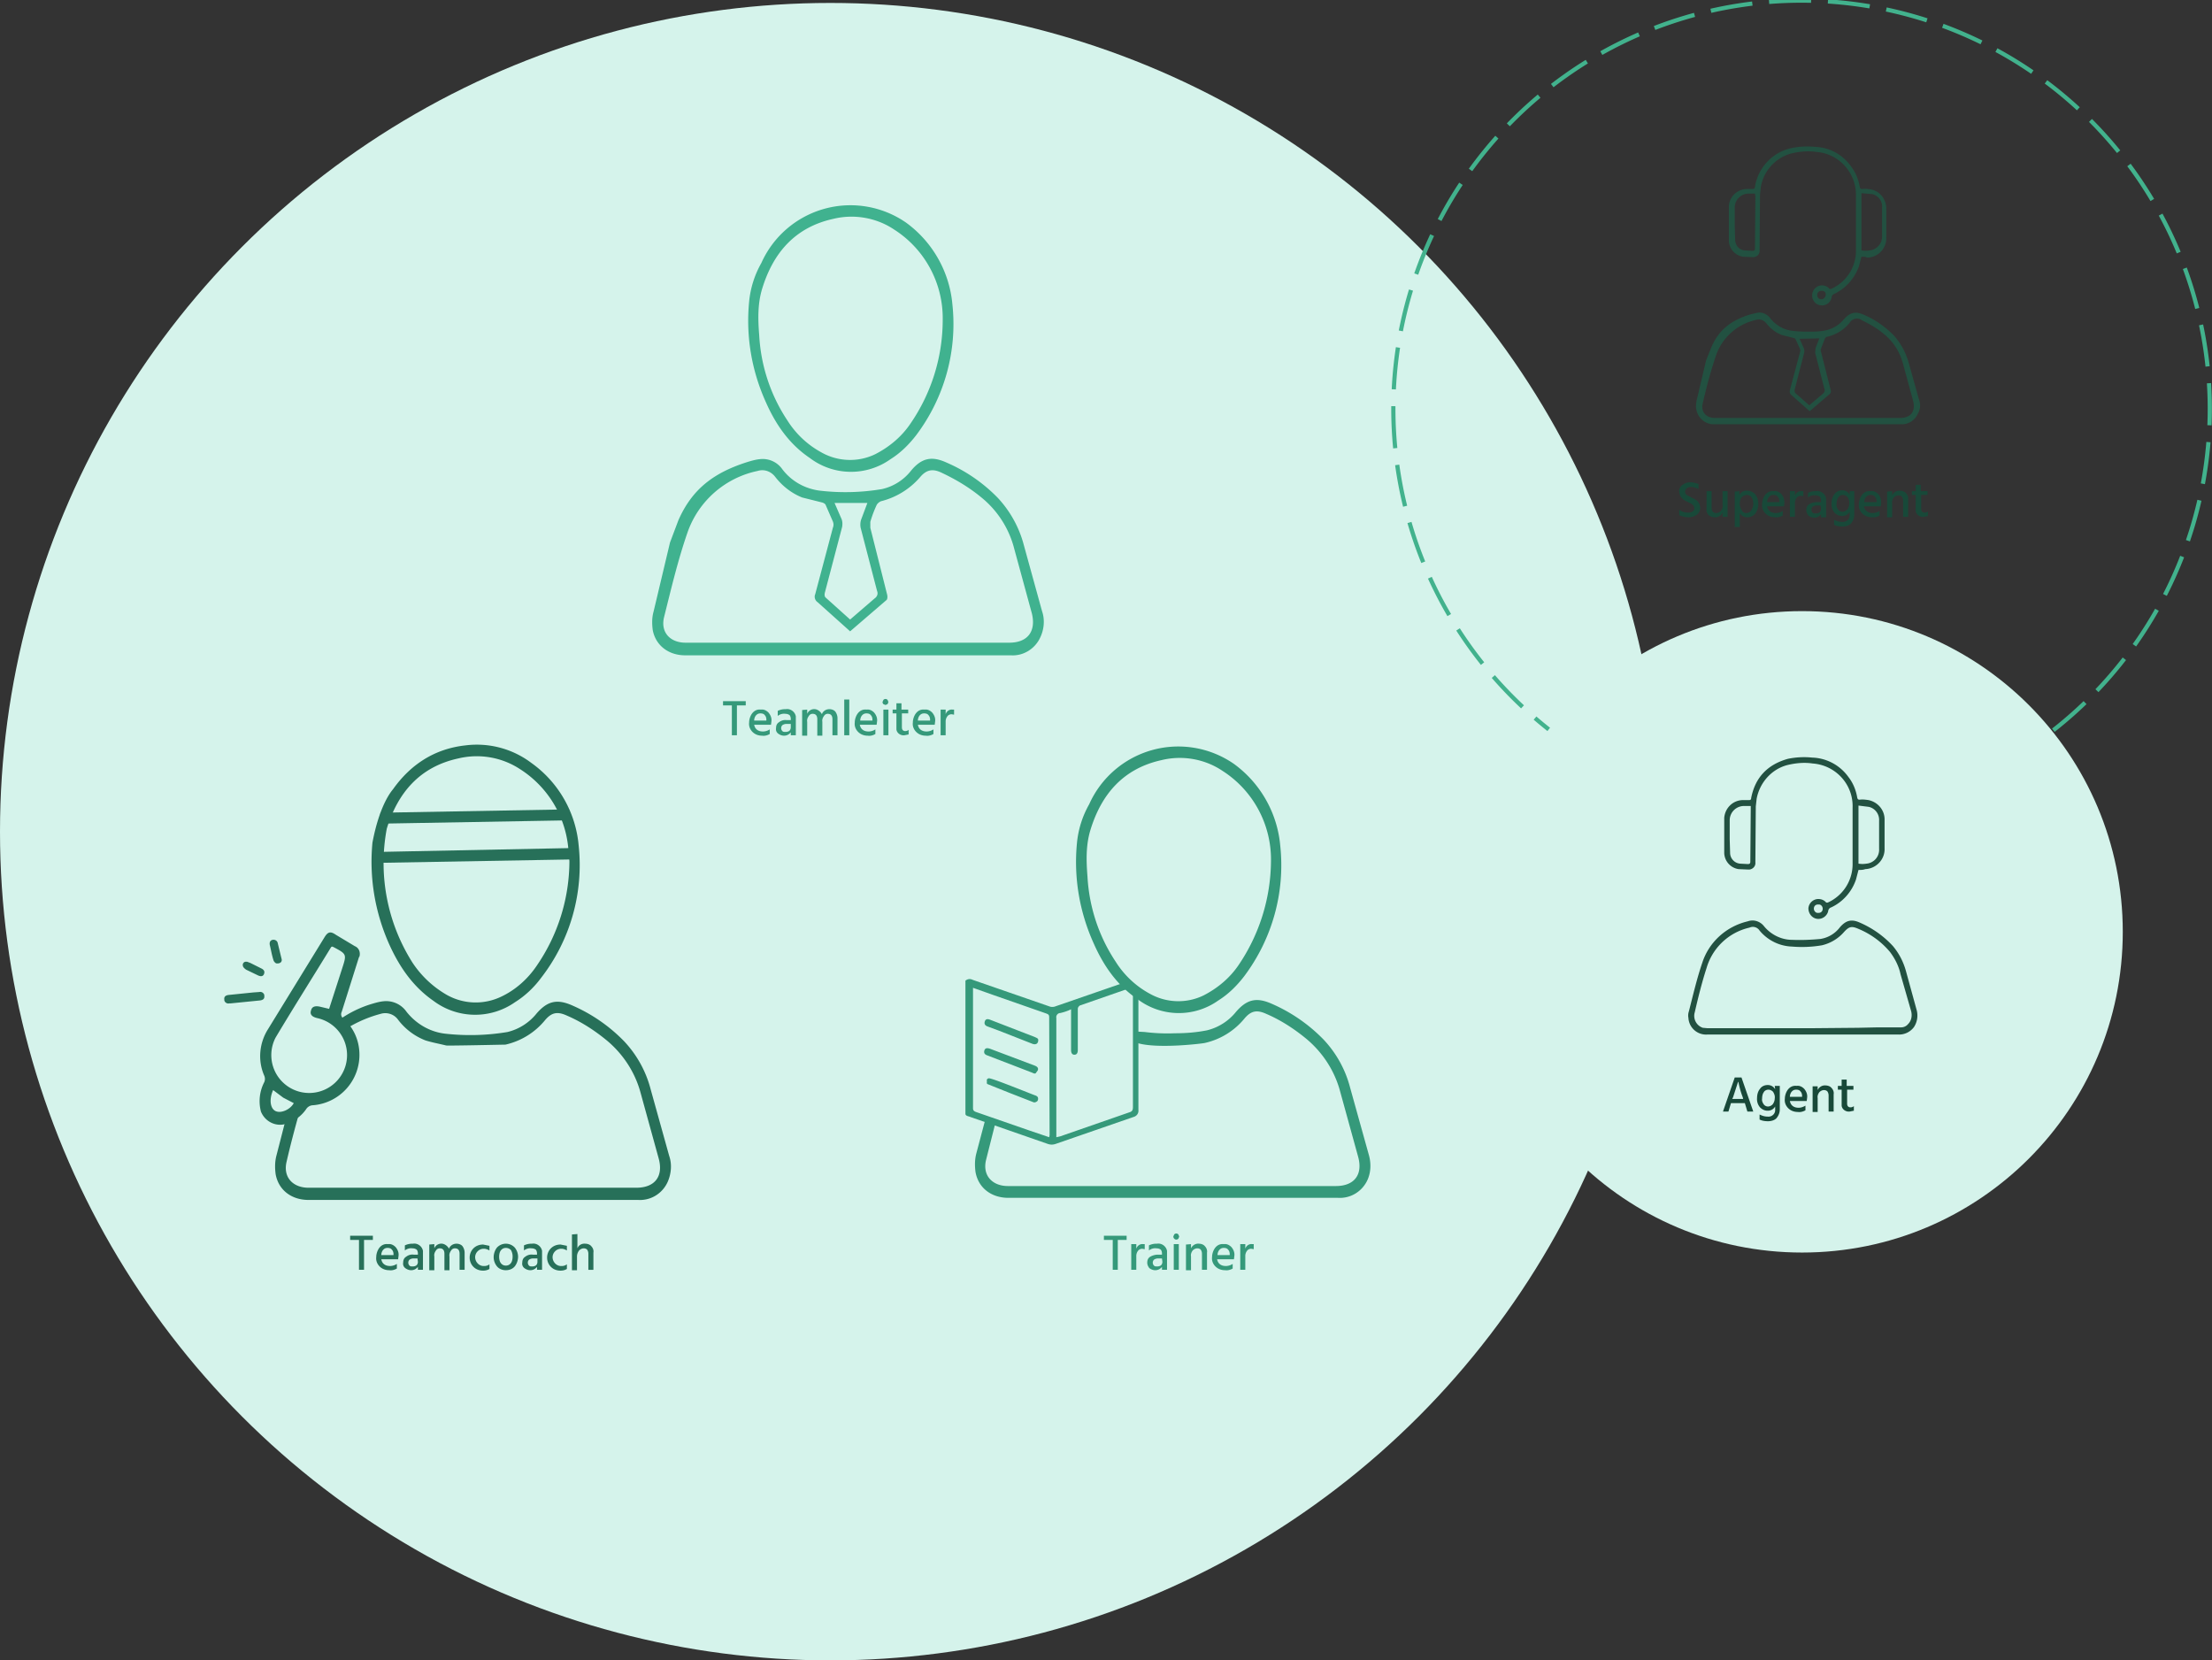 <svg version="1.0" id="Ebene_1"
	xmlns="http://www.w3.org/2000/svg" x="0" y="0" viewBox="0 0 525.6 394.5" xml:space="preserve">
	<rect x="0" y="0" width="525.6" height="394.5" fill="#333333" stroke="none"/>
	<style>.st0{fill:#d5f3eb}.st1{fill:#184939}.st2{fill:#277059}.st3{fill:#35997a}.st4{fill:#225141}.st5{fill:#40b28f}.st6{fill:none;stroke:#42b28d;stroke-dasharray:10,4}</style>
	<g transform="translate(352 113.9)">
		<circle class="st0" cx="76.2" cy="107.5" r="76.2"/>
		<path class="st1" d="M51.6 1.1v1.2a4 4 0 0 0-1.8-.5c-.4 0-.7.1-1 .3-.2.2-.4.5-.4.8 0 .3.1.6.4.8l1.1.6.8.4.6.4.5.7.2.9c0 .7-.3 1.3-.8 1.7-.6.4-1.3.6-2 .6-.8 0-1.5-.2-2.2-.5V7.2c.6.5 1.4.7 2.2.7.4 0 .7-.1 1-.3.3-.2.4-.5.4-.8l-.2-.6-.5-.4-.8-.4-.4-.2-.4-.2-.4-.3-.3-.3-.3-.4-.2-.5-.1-.6c-.1-.6.3-1.3.8-1.6a3 3 0 0 1 1.9-.6c.6 0 1.3.2 1.9.4zm5.7 1.7h1.2v6.1h-1.2v-1c-.3.7-1.1 1.2-1.9 1.1-.5 0-1-.2-1.4-.5-.4-.4-.6-1-.5-1.5V2.8h1.2v3.9c0 .4.1.7.3 1 .2.2.5.3.8.3.4 0 .8-.2 1.1-.5.3-.4.5-.9.4-1.4V2.8zm4 0v.9c.4-.7 1.1-1.1 1.9-1 .7 0 1.4.3 1.9.9.5.6.7 1.4.7 2.2 0 .8-.2 1.6-.7 2.3-.5.6-1.2.9-1.9.9a2 2 0 0 1-1.8-1v3.3h-1.2V2.9l1.1-.1zM62.9 8c.5 0 .9-.2 1.2-.6.3-.5.5-1 .5-1.6 0-.5-.1-1.1-.4-1.5-.2-.4-.7-.6-1.1-.6-.4 0-.9.2-1.2.5-.4.5-.5 1-.5 1.6 0 .6.2 1.1.5 1.6.2.4.6.6 1 .6zm8.7-.5v1.1a3 3 0 0 1-1.8.4c-.9 0-1.7-.3-2.3-.9-.6-.6-.9-1.4-.8-2.2 0-.8.3-1.7.8-2.3.5-.6 1.2-.9 2-.8.7-.1 1.3.2 1.8.7.5.6.7 1.3.7 2.1l-.1.8h-4c.1.5.3.9.7 1.2.4.3.9.4 1.4.4a3 3 0 0 0 1.6-.5zm-.8-2.1v-.2c0-.4-.1-.8-.4-1.1-.2-.3-.6-.4-1-.4s-.7.1-1 .4c-.3.3-.5.8-.5 1.3h2.9zm3.7-2.6v1.1c.2-.7.9-1.2 1.6-1.1h.4V4l-.6-.1c-.4 0-.8.2-1 .5a2 2 0 0 0-.4 1.3v3.2h-1.2V2.8h1.2zm3.1 1.5V3.2a4 4 0 0 1 1.9-.4c1.1-.2 2.2.6 2.4 1.7V9h-1.2v-.7a2 2 0 0 1-1.6.8c-.5 0-1-.2-1.4-.5-.3-.4-.5-.8-.5-1.3 0-.6.2-1.1.7-1.4.5-.3 1.2-.5 1.8-.5h1V5c0-.3-.1-.7-.3-.9-.3-.2-.6-.3-1-.3-.7-.1-1.3.1-1.8.5zm3 1.9h-.9c-.4 0-.7.1-1 .3a1 1 0 0 0 0 1.4c.2.2.4.2.8.2.3 0 .7-.1.9-.3.2-.2.3-.5.3-.8l-.1-.8zm6.8-3.4h1.2v5.6c0 .8-.3 1.5-.8 2.1-.5.5-1.3.7-2 .7s-1.4-.1-2-.4V9.6c.6.3 1.2.5 1.9.5.9.1 1.7-.5 1.8-1.4v-1a2 2 0 0 1-1.8 1c-.7 0-1.3-.3-1.8-.8a3 3 0 0 1-.7-2.2c0-.8.2-1.6.7-2.2.4-.6 1.1-.9 1.8-.9a2 2 0 0 1 1.8 1v-.8h-.1zm-1.6 4.9c.4 0 .8-.2 1.1-.5.3-.4.5-.9.5-1.4.1-.6-.1-1.1-.4-1.6-.3-.3-.7-.5-1.1-.5-.4 0-.9.2-1.1.6-.3.4-.4 1-.4 1.5-.1.5.1 1 .4 1.4.2.3.6.5 1 .5zm8.8-.2v1.1a3 3 0 0 1-1.8.4c-.9 0-1.7-.3-2.3-.9-.6-.6-.9-1.4-.8-2.2 0-.8.3-1.7.8-2.3.5-.6 1.2-.9 2-.8.7-.1 1.3.2 1.8.7.5.6.7 1.3.7 2.1l-.1.8h-4c.1.5.3.9.7 1.2.4.3.9.4 1.4.4a3 3 0 0 0 1.6-.5zm-.7-2.1v-.2c0-.4-.1-.8-.4-1.1-.2-.3-.6-.4-1-.4s-.7.1-1 .4c-.4.3-.5.8-.5 1.3h2.9zm3.7-2.6v1c.3-.7 1.1-1.2 1.9-1.1.5 0 1.1.2 1.4.6.4.4.6 1 .5 1.5v4.1h-1.2V5.1c0-.4-.1-.7-.3-1-.2-.2-.5-.3-.8-.3-.4 0-.8.2-1.1.5-.3.4-.5.9-.4 1.4V9h-1.2V2.9l1.2-.1zm6.9.9V7c0 .6.3.9.8.9.3 0 .6-.1.8-.3v1.1l-1 .2c-.9.1-1.8-.5-1.9-1.4V3.7h-.9v-.9h.9V1.3h1.2v1.5h1.6v.9h-1.5zM63.2 150.2l-.6-2h-3.3l-.6 2h-1.3l2.8-8.1h1.6l2.8 8.1h-1.4zm-3.6-3h2.6l-.1-.4a20.2 20.2 0 0 1-1-3.5l-.1-.2-1.2 3.7-.2.4zm10.1-3.1h1.2v5.6c0 .8-.3 1.5-.8 2.1-.5.5-1.3.7-2 .7s-1.4-.1-2-.4v-1.2c.6.3 1.2.5 1.9.5.9.1 1.7-.5 1.8-1.4v-1a2 2 0 0 1-1.8 1c-.7 0-1.3-.3-1.8-.8a3 3 0 0 1-.7-2.2c0-.8.2-1.6.7-2.2.4-.6 1.1-.9 1.8-.9a2 2 0 0 1 1.8 1l-.1-.8c.1 0 0 0 0 0zm-1.6 4.9c.4 0 .8-.2 1.1-.5.3-.4.5-.9.5-1.4.1-.6-.1-1.1-.4-1.6-.3-.3-.7-.5-1.1-.5-.4 0-.9.2-1.1.6-.3.4-.4 1-.4 1.5-.1.5.1 1 .4 1.4.2.3.6.5 1 .5zm8.9-.2v1.1c-.5.3-1.2.5-1.8.4-.9 0-1.7-.3-2.3-.9-.6-.6-.9-1.4-.8-2.2 0-.8.3-1.7.8-2.3.5-.6 1.2-.9 2-.8.7-.1 1.3.2 1.8.7.5.6.8 1.3.7 2.1l-.1.8h-4c.1.5.3.9.7 1.2.4.3.9.4 1.4.4.5 0 1.1-.2 1.6-.5zm-.8-2.1v-.2c0-.4-.1-.8-.4-1.1-.2-.3-.6-.4-1-.4s-.7.1-1 .4c-.3.3-.5.8-.5 1.3h2.9zm3.7-2.6v1c.3-.7 1.1-1.2 1.9-1.1.5 0 1.1.2 1.4.6.4.4.6 1 .5 1.5v4.1h-1.2v-3.8c0-.4-.1-.7-.3-1-.2-.2-.5-.3-.8-.3-.4 0-.8.2-1.1.5-.3.4-.5.9-.4 1.4v3.3h-1.2v-6.1h1.2v-.1zm7 .9v3.3c0 .6.3.9.8.9.3 0 .6-.1.8-.3v1.1l-1 .2c-.9.1-1.8-.5-1.9-1.4V145h-.9v-.9h.9v-1.5h1.2v1.5h1.6v.9h-1.5z"/>
	</g>
	<ellipse class="st0" cx="197.3" cy="197.6" rx="197.3" ry="196.9"/>
	<path class="st2" d="M88.6 293.6v1h-2.1v7.1h-1.2v-7.1h-2.1v-1h5.4zm5.7 6.7v1.1c-.5.3-1.2.5-1.8.4-.9 0-1.7-.3-2.3-.9-.6-.6-.9-1.4-.8-2.2 0-.8.3-1.7.8-2.3.5-.6 1.2-.9 2-.8.7-.1 1.3.2 1.8.7.5.6.8 1.3.7 2.1l-.1.8h-4c.1.5.3.9.7 1.2.4.3.9.4 1.4.4a3 3 0 0 0 1.6-.5zm-.8-2.1v-.2c0-.4-.1-.8-.4-1.1-.2-.3-.6-.4-1-.4s-.7.1-1 .4c-.3.3-.5.8-.5 1.3h2.9zm2.7-1.1v-1.2a4 4 0 0 1 1.9-.4c1.1-.2 2.2.6 2.4 1.7v4.5h-1.2v-.7a2 2 0 0 1-1.6.8c-.5 0-1-.2-1.4-.5-.4-.3-.6-.8-.5-1.3 0-.6.2-1.1.7-1.4.5-.4 1.2-.6 1.8-.5h1v-.3c0-.3-.1-.7-.3-.9-.3-.2-.6-.3-1-.3-.6-.1-1.3.1-1.8.5zm3 1.9h-.9c-.4 0-.7.1-1 .3a1 1 0 0 0 0 1.4c.2.2.4.2.8.2.3 0 .7-.1.9-.3.2-.2.3-.5.3-.8l-.1-.8c.1 0 0 0 0 0zm4-3.4v1c.4-1 1.6-1.4 2.5-.9.4.2.8.6 1 1 .1-.4.4-.7.7-.9a2 2 0 0 1 1.1-.3c.5 0 1.1.2 1.4.6.3.4.5 1 .5 1.5v4.1h-1.2v-3.8c0-.9-.4-1.3-1.1-1.3a1 1 0 0 0-.9.5c-.3.4-.5.9-.4 1.4v3.3h-1.2v-3.9c0-.9-.4-1.3-1.1-1.3a1 1 0 0 0-.9.5c-.3.4-.5.9-.4 1.4v3.3H102v-6.1l1.2-.1zm9.7 3.1c0 1.1.9 2.1 2 2.1h.1a2 2 0 0 0 1.3-.4v1.1c-.5.3-1 .4-1.5.4-.9 0-1.7-.3-2.3-.9-.6-.6-.9-1.4-.9-2.2 0-.8.3-1.6.9-2.2.6-.6 1.4-.9 2.3-.9l1.5.3v1.1c-.4-.2-.8-.4-1.3-.4a2 2 0 0 0-1.5.6 2 2 0 0 0-.6 1.4zm7.3 3.1c-.8 0-1.6-.3-2.1-.9-.5-.6-.8-1.4-.8-2.2 0-.8.3-1.7.8-2.3a2.9 2.9 0 0 1 4.1-.1l.1.1c.5.6.8 1.4.8 2.2 0 .8-.3 1.7-.8 2.3-.5.6-1.3.9-2.1.9zm0-5.3c-.5 0-.9.2-1.2.6-.3.4-.4 1-.4 1.5s.1 1.1.4 1.5c.3.4.7.6 1.2.6s.9-.2 1.2-.6c.3-.4.4-1 .4-1.5a3 3 0 0 0-.4-1.6c-.3-.3-.7-.5-1.2-.5zm4.3.6v-1.2a4 4 0 0 1 1.9-.4c1.1-.2 2.2.6 2.4 1.7v4.5h-1.2v-.7a2 2 0 0 1-1.6.8c-.5 0-1-.2-1.4-.5-.4-.3-.6-.8-.5-1.3 0-.6.2-1.1.7-1.4.5-.4 1.2-.6 1.8-.5h1v-.3c0-.3-.1-.7-.3-.9-.3-.2-.6-.3-1-.3-.6-.1-1.3.1-1.8.5zm3.1 1.9h-.9c-.4 0-.7.1-1 .3a1 1 0 0 0 0 1.4c.2.2.4.2.8.2.3 0 .7-.1.9-.3.2-.2.3-.5.3-.8v-.8h-.1zm3.7-.3c0 1.1.9 2.1 2 2.1h.1a2 2 0 0 0 1.3-.4v1.1c-.5.3-1 .4-1.5.4-.9 0-1.7-.3-2.3-.9-.6-.6-.9-1.4-.9-2.2 0-.8.3-1.6.9-2.2.6-.6 1.4-.9 2.3-.9l1.5.3v1.1c-.4-.2-.8-.4-1.3-.4a2 2 0 0 0-1.5.6 2 2 0 0 0-.6 1.4zm5.9-5.5v3.4c.3-.8 1.1-1.2 1.9-1.1.5 0 1.1.2 1.4.6.4.4.6 1 .5 1.5v4.1h-1.2v-3.8c0-.4-.1-.7-.3-1-.2-.2-.5-.3-.8-.3-.4 0-.8.2-1.1.5-.3.4-.5.9-.5 1.4v3.3h-1.2v-8.5l1.3-.1z"/>
	<path class="st3" d="M267.7 293.6v1h-2.1v7.1h-1.2v-7.1h-2.1v-1h5.4zm2.3 2v1.1c.2-.7.9-1.2 1.6-1.1h.4v1.2l-.6-.1c-.4 0-.8.2-1 .5a2 2 0 0 0-.4 1.3v3.2h-1.2v-6.1h1.2zm3 1.5v-1.2a4 4 0 0 1 1.9-.4c1.1-.2 2.2.6 2.4 1.7v4.5h-1.2v-.7a2 2 0 0 1-1.6.8c-.5 0-1-.2-1.4-.5-.3-.4-.5-.8-.5-1.3 0-.6.2-1.1.7-1.4.5-.3 1.2-.5 1.8-.5h1v-.3c0-.3-.1-.7-.3-.9-.3-.2-.6-.3-1-.3-.6-.1-1.3.1-1.8.5zm3.1 1.9h-.9c-.4 0-.7.1-1 .3a1 1 0 0 0 0 1.4c.2.2.4.2.8.2.3 0 .7-.1.9-.3.2-.2.3-.5.3-.8l-.1-.8zm2.9-4.7a.8.8 0 0 1-.2-.5l.2-.5c.3-.3.7-.3 1 0l.2.5-.2.5c-.3.3-.7.3-1 0zm-.1 7.4v-6.1h1.2v6.1h-1.2zm4.1-6.1v1c.3-.7 1.1-1.2 1.9-1.1.5 0 1.1.2 1.4.6.4.4.6 1 .5 1.5v4.1h-1.2v-3.8c0-.4-.1-.7-.3-1-.2-.2-.5-.3-.8-.3-.4 0-.8.2-1.1.5-.3.4-.5.9-.4 1.4v3.3h-1.2v-6.1l1.2-.1zm9.9 4.7v1.1c-.5.3-1.2.5-1.8.4-.9 0-1.7-.3-2.3-.9-.6-.6-.9-1.4-.8-2.2 0-.8.3-1.7.8-2.3.5-.6 1.2-.9 2-.8.7-.1 1.3.2 1.8.7.5.6.8 1.3.7 2.1l-.1.8h-4c.1.5.3.9.7 1.2.4.3.9.4 1.4.4a3 3 0 0 0 1.6-.5zm-.7-2.1v-.2c0-.4-.1-.8-.4-1.1-.2-.3-.6-.4-1-.4s-.7.1-1 .4c-.3.3-.5.8-.5 1.3h2.9zm3.7-2.6v1.1c.2-.7.9-1.2 1.6-1.1h.4v1.2l-.6-.1c-.4 0-.8.2-1 .5a2 2 0 0 0-.4 1.3v3.2h-1.2v-6.1h1.2zM177.2 166.6v1h-2.1v7.1h-1.2v-7.1h-2.1v-1h5.4zm5.7 6.7v1.1c-.5.3-1.2.5-1.8.4-.9 0-1.7-.3-2.3-.9-.6-.6-.9-1.4-.8-2.2 0-.8.3-1.7.8-2.3.5-.6 1.2-.9 2-.8.7-.1 1.3.2 1.8.7.5.6.8 1.3.7 2.1l-.1.8h-4c.1.5.3.9.7 1.2.4.3.9.4 1.4.4a3 3 0 0 0 1.6-.5zm-.8-2.1v-.2c0-.4-.1-.8-.4-1.1-.2-.3-.6-.4-1-.4s-.7.1-1 .4c-.3.3-.5.8-.5 1.3h2.9zm2.7-1.1v-1.2a4 4 0 0 1 1.9-.4c1.1-.2 2.2.6 2.4 1.7v4.5h-1.2v-.7a2 2 0 0 1-1.6.8c-.5 0-1-.2-1.4-.5-.4-.3-.6-.8-.5-1.3 0-.6.2-1.1.7-1.4.5-.4 1.2-.6 1.8-.5h1v-.3c0-.3-.1-.7-.3-.9-.3-.2-.6-.3-1-.3-.6-.1-1.3.1-1.8.5zm3 1.9h-.9c-.4 0-.7.1-1 .3a1 1 0 0 0 0 1.4c.2.2.4.2.8.2.3 0 .7-.1.9-.3.2-.2.3-.5.3-.8v-.8h-.1zm4-3.4v1c.4-1 1.6-1.4 2.5-.9.4.2.8.6 1 1 .1-.4.4-.7.7-.9a2 2 0 0 1 1.1-.3c.5 0 1.1.2 1.4.6.3.4.5 1 .5 1.5v4.1h-1.2v-3.8c0-.9-.4-1.3-1.1-1.3a1 1 0 0 0-.9.5c-.3.4-.5.9-.4 1.4v3.3h-1.2v-3.9c0-.9-.4-1.3-1.1-1.3a1 1 0 0 0-.9.5c-.3.4-.5.9-.4 1.4v3.3h-1.2v-6.1l1.2-.1zm8.8 6.1v-8.5h1.2v8.5h-1.2zm7.4-1.4v1.1c-.5.3-1.2.5-1.8.4-.9 0-1.7-.3-2.3-.9-.6-.6-.9-1.4-.8-2.2 0-.8.3-1.7.8-2.3.5-.6 1.2-.9 2-.8.7-.1 1.3.2 1.8.7.5.6.8 1.3.7 2.1l-.1.8h-4c.1.5.3.9.7 1.2.4.3.9.4 1.4.4a3 3 0 0 0 1.6-.5zm-.7-2.1v-.2c0-.4-.1-.8-.4-1.1-.2-.3-.6-.4-1-.4s-.7.1-1 .4c-.3.3-.5.8-.5 1.3h2.9zm2.6-3.9a.8.8 0 0 1-.2-.5l.2-.5c.3-.3.7-.3 1 0l.2.5-.2.5-.5.2-.5-.2zm0 7.4v-6.1h1.2v6.1h-1.2zm4.4-5.2v3.3c0 .6.3.9.8.9.3 0 .6-.1.8-.3v1.1l-1 .2c-.9.1-1.8-.5-1.9-1.4v-3.8h-.9v-.9h.9v-1.5h1.2v1.5h1.6v.9h-1.5zm7.5 3.8v1.1c-.5.3-1.2.5-1.8.4-.9 0-1.7-.3-2.3-.9-.6-.6-.9-1.4-.8-2.2 0-.8.3-1.7.8-2.3.5-.6 1.2-.9 2-.8.7-.1 1.3.2 1.8.7.5.6.8 1.3.7 2.1l-.1.8h-4c.1.5.3.9.7 1.2.4.3.9.4 1.4.4a3 3 0 0 0 1.6-.5zm-.8-2.1v-.2c0-.4-.1-.8-.4-1.1-.2-.3-.6-.4-1-.4s-.7.1-1 .4c-.3.3-.5.8-.5 1.3h2.9zm3.7-2.6v1.1c.2-.7.9-1.2 1.6-1.1h.4v1.2l-.6-.1c-.4 0-.8.2-1 .5a2 2 0 0 0-.4 1.3v3.2h-1.2v-6.1h1.2z"/>
	<path class="st4" d="M428.6 245.8h-22.9a4.2 4.2 0 0 1-4.5-3.8v-.1a3 3 0 0 1 .1-1.6c1-3.9 1.9-7.8 3.2-11.6 1.6-4.9 5.7-8.6 10.8-9.8 1.4-.5 2.9 0 3.8 1.1 1.6 2 4.1 3.3 6.7 3.3 2.2.1 4.5 0 6.7-.2a7.2 7.2 0 0 0 4.7-2.8c1.4-1.6 2.7-2 4.7-1.1 3 1.3 5.7 3.2 7.9 5.6 1.5 1.8 2.5 3.8 3.1 6l2.5 9.1a5 5 0 0 1-.6 4.1 4.4 4.4 0 0 1-3.8 1.8H428.6zm17.5-1.7h5.6c.7 0 1.3-.3 1.7-.8.8-.8 1-2 .7-3.1l-2.5-8.7c-.4-1.9-1.3-3.7-2.5-5.3-2-2.4-4.6-4.3-7.5-5.5-1.6-.7-2.2-.6-3.4.7a10 10 0 0 1-5.3 3.2 28 28 0 0 1-7.1.3c-3-.1-5.8-1.5-7.7-3.8a1.9 1.9 0 0 0-2.4-.7 13.8 13.8 0 0 0-10.2 9.6c-1.1 3.4-2 7-2.8 10.5a3 3 0 0 0 1.9 3.7l1.1.1h24.6l11.2-.1 4.6-.1zm-4.5-37.4-.6 2.3c-1 2.9-3.1 5.3-5.9 6.6a1 1 0 0 0-.7.9c-.3 1.2-1.5 2-2.7 1.8-1.2-.2-2-1.3-2-2.5a2.4 2.4 0 0 1 2.3-2.2c.7 0 1.3.2 1.8.7.1.2.4.2.6.1a10 10 0 0 0 5.8-9.3v-13.2c.2-5.5-4-10.1-9.5-10.5-2-.3-4.1-.1-6.1.4-3.7 1-6.5 4.2-7.2 8l-.2 1.8-.1 13.3c.1.9-.6 1.6-1.4 1.7h-.3l-2.3-.1a4 4 0 0 1-3.4-3.8v-8.4c.2-2.3 2-4.1 4.3-4.2h1.6c.3 0 .5-.1.5-.5 1-5.1 4.1-8 8.7-9.3 1.9-.4 3.9-.5 5.8-.3a11 11 0 0 1 8.6 4.6c1.1 1.4 1.8 3.1 2.1 4.9.1.4.2.5.6.5.7-.1 1.4 0 2.1.1 2.3.5 3.9 2.5 3.8 4.8v6.7c.1 2.6-2 4.8-4.6 4.9-.5.2-1.1.2-1.6.2zm0-15.3v13.8a6 6 0 0 0 1.9 0 3.3 3.3 0 0 0 3-3.5V195c.1-1.6-1-3-2.5-3.3l-2.4-.3zm-25.6.1h-1.6a3.4 3.4 0 0 0-3.4 3.3v4.6l.1 3.4a2.6 2.6 0 0 0 2.4 2.4l1.8.1c.5 0 .6-.2.6-.6l.1-12.5v-.7zm16 23.4c-.6 0-1 .4-1 1 0 .5.4 1 .9 1h.2c.6 0 1-.4 1-1 0-.5-.4-1-.9-1h-.2z"/>
	<path class="st5" d="M226.3 72.3a27 27 0 0 0-11-19.4 23.2 23.2 0 0 0-34.4 9.6 23 23 0 0 0-2.9 9.2c-.8 8.2.6 16.4 4 23.9 2.3 5.2 5.5 9.9 10.4 13.2a16.2 16.2 0 0 0 19.2.3c2.4-1.5 4.4-3.5 6.1-5.7 6.7-8.9 9.8-20 8.6-31.1zm-10 28.4c-2.1 3.1-5 5.5-8.3 7.2-4.1 2-8.9 1.8-12.8-.4a21.9 21.9 0 0 1-8.1-7.6c-4-6-6.3-13-6.7-20.2-.3-3.8-.4-7.5.7-11.1 2.6-8.5 7.8-14.6 16.9-16.6 4.9-1.2 10.2-.3 14.4 2.5A25 25 0 0 1 224 76.1a43.5 43.5 0 0 1-7.7 24.6z"/>
	<path class="st5" d="m247.6 145.2-4.3-15.6a26.2 26.2 0 0 0-6.2-11.3 38 38 0 0 0-12.2-8.4c-3.5-1.6-5.9-1.1-8.4 1.9a12.2 12.2 0 0 1-6.9 4.4 52.2 52.2 0 0 1-14.6.4c-3.6-.4-6.9-2.2-9.1-5.1a5.7 5.7 0 0 0-5.4-2.4c-1 .1-2 .4-3 .7-7.8 2.5-13 6.3-16.3 13.8l-2 5.3-3.9 16.4c-.4 1.4-.4 2.9-.2 4.4.7 3.7 3.8 6 7.7 6h77.4c3 .2 5.8-1.6 7-4.3.9-1.9 1.1-4.2.4-6.2zm-41.5-25.7-1.5 4a4 4 0 0 0-.1 1.9l3.9 15c.3.7 0 1.4-.6 1.8l-5.8 5-5.9-5.3c-.2-.3-.2-.7-.1-1.1l4.1-15.6c.1-.6.1-1.2-.1-1.8l-1.7-3.9h7.8zm33.7 33.2h-76.9c-3.7 0-6-2.5-5.1-6.1 1.7-6.8 3.3-13.6 5.6-20.2a22.5 22.5 0 0 1 16.6-14.5c1.6-.5 3.2.1 4.2 1.4 1.7 2.2 3.9 3.9 6.4 4.9l4.8 1.2c.3.1.7.3.8.6l1.7 3.9c.2.5.2 1 0 1.5l-4.2 15.8c-.3.7 0 1.5.6 1.9l7.7 6.9 8.6-7.4c.3-.2.3-.9.2-1.3l-4-15.9V124c.4-1.4.9-2.7 1.5-4 .2-.4.6-.7 1-.9a18 18 0 0 0 9.3-5.7c1.5-1.8 3-2.1 5.1-1.1 3.4 1.6 6.6 3.5 9.5 5.9a23 23 0 0 1 7.8 12.2l4.2 15.4c1 4.2-1 6.9-5.4 6.9z"/>
	<path class="st2" d="M85.4 250.2a12 12 0 0 1-11 12.4 2 2 0 0 0-1.7 1 9 9 0 0 1-4.4 3.3c-2.5 1-5.3-.3-6.3-2.8a9.8 9.8 0 0 1 .8-7c.2-.5.2-1 0-1.5-1.6-3.6-1.2-7.8.9-11.1l13.4-21.8c.8-1.3 1.4-1.5 2.7-.6l4.5 2.7c1 .4 1.4 1.5 1.1 2.5l-.1.1-4.1 13c-.3.6-.1 1.3.5 1.7 2.3 2.1 3.6 5 3.7 8.1zm-6.5-25.3-.2.1c-4.4 7.2-8.9 14.3-13.2 21.5a9 9 0 1 0 9.9-4.6c-1.3-.3-1.8-.9-1.5-1.8.2-.9.9-1.2 2.2-.9l2.1.5 3.1-9.6c1.1-3.4 1.1-3.4-2.1-5.1l-.3-.1zm-14 34.1c-1 2.2-.7 4.4.6 5 1.3.6 3.5-.4 4.3-1.9l-2.5-1.3-2.4-1.8zm-10.1-20.6h-.3a1 1 0 0 1-1.2-.7v-.2c-.1-.7.3-1 1-1.1l5.9-.6 1.4-.1a1 1 0 0 1 1.2.7v.2c.1.7-.3 1-1 1.1l-7 .7zm10.9-9.5c-.2 0-.6-.4-.7-.7-.4-1.2-.6-2.5-.9-3.7-.1-.6.1-1.1.7-1.2.5-.1 1.1.2 1.2.8l.9 3.7c.2.6-.2 1.2-1.2 1.1zm-7-.4.8.3 2.6 1.3c.6.3.9.7.6 1.4-.3.6-.9.5-1.5.2l-2.7-1.3c-.3-.2-.8-.6-.8-1-.1-.5.3-.9.7-.9h.3zM88.5 200.2c-.8 8.3.6 16.6 4 24.2 2.4 5.3 5.6 10 10.5 13.4a16.5 16.5 0 0 0 19.4.3c2.4-1.5 4.5-3.5 6.2-5.8a43.7 43.7 0 0 0 8.9-31.4 27 27 0 0 0-11.2-19.6 21.5 21.5 0 0 0-15.7-4.2c-7.3.8-13 4.5-17.2 10.4-.4.5-3.2 3.7-4.9 12.7zm20.4-20c5-1.2 10.3-.3 14.6 2.5a25 25 0 0 1 11.6 19.7l.2 2.2a44 44 0 0 1-7.8 24.9c-2.1 3.1-5 5.7-8.4 7.3a14 14 0 0 1-12.9-.4 24.2 24.2 0 0 1-8.2-7.7 44.2 44.2 0 0 1-6.1-31.8c2.6-8.5 7.8-14.7 17-16.7z"/>
	<path class="st2" d="m159 274.6-4.4-15.8a26.2 26.2 0 0 0-6.3-11.4 38.7 38.7 0 0 0-12.3-8.5c-3.6-1.6-5.9-1.1-8.5 1.9a12.7 12.7 0 0 1-6.9 4.4 53.5 53.5 0 0 1-14.8.4c-3.6-.4-6.9-2.3-9.2-5.2a5.9 5.9 0 0 0-5.5-2.5c-1 .1-2 .4-3 .7-2.6.8-5 2-7.2 3.5.9.4 1.6 1.1 1.9 2a30 30 0 0 1 7.6-3.2c1.6-.5 3.3.1 4.2 1.4a15 15 0 0 0 6.5 4.9c1.6.5 3.3.8 4.9 1.2.3.1 13.8-.2 14.1-.2a17 17 0 0 0 9.4-5.8c1.6-1.9 3-2.1 5.2-1.1 3.5 1.5 6.7 3.6 9.6 6 3.8 3.2 6.6 7.5 7.9 12.3l4.3 15.6c1.2 4.3-.9 7-5.3 7H73.3c-3.7 0-6.1-2.5-5.2-6.2.9-3.9 1.9-7.7 3-11.6l-.8.1c-.7 0-1.3-.2-1.9-.5l-2.7 10.5c-.4 1.5-.4 3-.2 4.5.7 3.8 3.8 6.1 7.8 6.1h78.3c3.1.2 5.9-1.6 7.1-4.4.8-1.9 1-4.1.3-6.1zM90.2 195.7l45.4-.8-.4-2.6-44.8.8-.2 2.6zm.3 9.3 45.4-.8-.4-2.7-44.8.9-.2 2.6z"/>
	<path class="st3" d="m325.2 274.2-4.4-15.8a26.2 26.2 0 0 0-6.3-11.4 38.7 38.7 0 0 0-12.3-8.5c-3.6-1.6-5.9-1.1-8.5 1.9a12.7 12.7 0 0 1-6.9 4.4c-2.5.5-5 .7-7.6.7-2.4.1-4.8 0-7.2-.3l-1.8-.1c0 .9-.1 1.8-.4 2.6l.4.1c4.8 1.5 15.9.1 16.1 0a17 17 0 0 0 9.4-5.8c1.6-1.9 3-2.1 5.2-1.1 3.5 1.5 6.7 3.6 9.6 6 3.8 3.2 6.6 7.5 7.9 12.3l4.3 15.6c1.2 4.3-.9 7-5.3 7h-77.9c-3.7 0-6.1-2.5-5.2-6.2l2.4-9.5c-.9.1-1.7-.1-2.5-.4L232 274c-.4 1.5-.4 3-.2 4.5.7 3.8 3.8 6.1 7.8 6.1h78.3c3.1.2 5.9-1.6 7.1-4.4.8-1.9.8-4 .2-6z"/>
	<path class="st3" d="M269.2 235.8V263c0 .8-.2 1.1-.9 1.3l-16.4 5.7-.9.2v-28.3a1 1 0 0 1 .8-1.2h.1c.9-.2 1.8-.5 2.6-.9v9.7c0 .6.2 1.1.8 1.1.6 0 .8-.5.8-1.1v-9.8c0-.3.2-.6.5-.8l11.5-4-1.1-1.4-16.2 5.6a2 2 0 0 1-1.5 0l-18.2-6.3c-.6-.3-1.2-.2-1.7.2v31.7c.1.5.8.5 1.2.7l18.4 6.4c.6.2 1.2.2 1.8 0l18.5-6.4c.8-.2 1.3-.9 1.2-1.7v-27.3l-1.3-.6zm-19.8 33.9-.1.5-5-1.7-12.4-4.3c-.5-.2-.7-.4-.7-.9v-28.6l4.8 1.7 12.6 4.4c.5.2.7.3.7.9l.1 28z"/>
	<path class="st3" d="M246.1 255c-.3.2-.7-.1-1-.2l-10.4-4c-.6-.2-1-.5-.8-1.2.2-.7.8-.6 1.4-.4l10.6 4c.5.2.9.5.7 1.1l-.5.7zm-11.1 1.2c.8 0 7.7 2.8 10.8 4 .3.1.6.2.8.5.1.3.1.6-.1.9-.2.2-.6.4-.9.3l-5.9-2.3-5-2c-.3-.1-.2-.4-.2-.8-.1-.3.1-.5.4-.6h.1zm11.7-9.1c0 .9-.6 1.2-1.4.9l-7.9-3.1-2.7-1c-.6-.2-.9-.6-.7-1.2.2-.7.8-.6 1.3-.4l10.6 4.1c.4.2.8.3.8.7zM304.2 200.9a27 27 0 0 0-11-19.4 23.2 23.2 0 0 0-34.4 9.6 23 23 0 0 0-2.9 9.2c-.8 8.2.6 16.4 4 23.9 2.3 5.2 5.5 9.9 10.4 13.2a16.2 16.2 0 0 0 19.2.3c2.4-1.5 4.4-3.5 6.1-5.7 6.7-8.9 9.8-20 8.6-31.1zm-9.9 28.4c-2.1 3.1-5 5.5-8.3 7.2-4.1 2-8.9 1.8-12.8-.4a21.9 21.9 0 0 1-8.1-7.6c-4-6-6.3-13-6.7-20.2-.3-3.8-.4-7.5.7-11.1 2.6-8.5 7.8-14.6 16.9-16.6 4.9-1.2 10.2-.3 14.4 2.5a25 25 0 0 1 11.6 21.6 44.5 44.5 0 0 1-7.7 24.6z"/>
	<path class="st4" d="m456 95-2.5-8.9a16 16 0 0 0-3.6-6.5c-2-2-4.4-3.7-7-4.8-2-.9-3.3-.6-4.8 1.1a7.8 7.8 0 0 1-3.9 2.5c-1.2.3-2.5.4-3.8.4-1.5 0-3 0-4.5-.2-2-.2-3.9-1.3-5.2-2.9-.7-1-1.9-1.6-3.1-1.4l-1.7.4c-4.5 1.4-7.5 3.6-9.3 7.9l-1.2 3-2.2 9.3c-.2.8-.3 1.7-.1 2.5a4.2 4.2 0 0 0 4.4 3.4h44.2c1.7.1 3.3-.9 4-2.5.6-1 .7-2.2.3-3.3zm-23.7-14.6-.9 2.3-.1 1.1 2.2 8.6c.2.4 0 .8-.3 1.1l-3.3 2.8-3.4-3-.1-.6 2.3-8.9c.1-.4 0-.7-.1-1.1l-1-2.2 4.7-.1c0 .1 0 0 0 0zm19.2 18.9h-44c-2.1 0-3.4-1.4-2.9-3.5.9-3.9 1.9-7.7 3.2-11.5a13 13 0 0 1 9.5-8.3c.9-.3 1.8.1 2.4.8 1 1.3 2.2 2.2 3.7 2.8l2.8.7c.2 0 .4.2.5.4l1 2.2c.1.3.1.5 0 .8l-2.4 9c-.1.4 0 .8.3 1.1l4.4 3.9 4.9-4.2c.1-.2.2-.5.1-.8l-2.3-9.1c-.1-.3-.1-.5 0-.8l.9-2.3c.1-.2.3-.5.6-.5a9.6 9.6 0 0 0 5.3-3.3 2 2 0 0 1 2.8-.7l.1.1c1.9.9 3.8 2 5.4 3.4 2.2 1.8 3.7 4.3 4.4 7l2.4 8.8c.6 2.5-.6 4-3.1 4zM442.3 61l-.6 2.3c-1 2.8-3.1 5.2-5.8 6.5a1 1 0 0 0-.7.9 2.3 2.3 0 0 1-2.8 1.8c-1.1-.2-1.9-1.3-1.8-2.5.1-1.2 1-2.1 2.2-2.2.7 0 1.3.2 1.8.7.1.2.4.2.6.1a9.9 9.9 0 0 0 5.8-9.1v-13c.1-5.4-4-10-9.4-10.4-2-.3-4.1-.1-6.1.4a10 10 0 0 0-7.1 7.9l-.2 1.8-.1 13.2c.1.9-.5 1.6-1.4 1.7h-.2l-2.3-.1a4 4 0 0 1-3.4-3.7V49c.1-2.2 1.9-4 4.2-4.1h1.5c.3 0 .5-.1.5-.5.7-4.5 4.1-8.2 8.6-9.2 1.9-.4 3.8-.5 5.7-.3 3.4.1 6.5 1.8 8.5 4.6 1.1 1.4 1.8 3.1 2.1 4.9.1.4.2.5.6.5.7-.1 1.3 0 2 .1 2.3.4 3.8 2.5 3.7 4.8v6.6a4.6 4.6 0 0 1-4.3 4.8h-.3c-.2-.2-.8-.2-1.3-.2zm0-15.1v13.6a6 6 0 0 0 1.9 0 3.3 3.3 0 0 0 3-3.5v-6.6a3 3 0 0 0-2.5-3.3l-2.4-.2zM417 46h-1.5a3.3 3.3 0 0 0-3.3 3.3v4.4l.1 3.4c.1 1.3 1 2.3 2.3 2.4l1.8.1c.5 0 .6-.2.6-.6l.1-12.3-.1-.7zm15.8 23.1c-.6 0-1 .4-1 1s.4 1 1 1c.5 0 1-.5 1-1 .1-.5-.2-.9-.7-1h-.3z"/>
	<path class="st6" d="M487.9 173.5a97 97 0 1 0-119.9-.2"/>
</svg>
